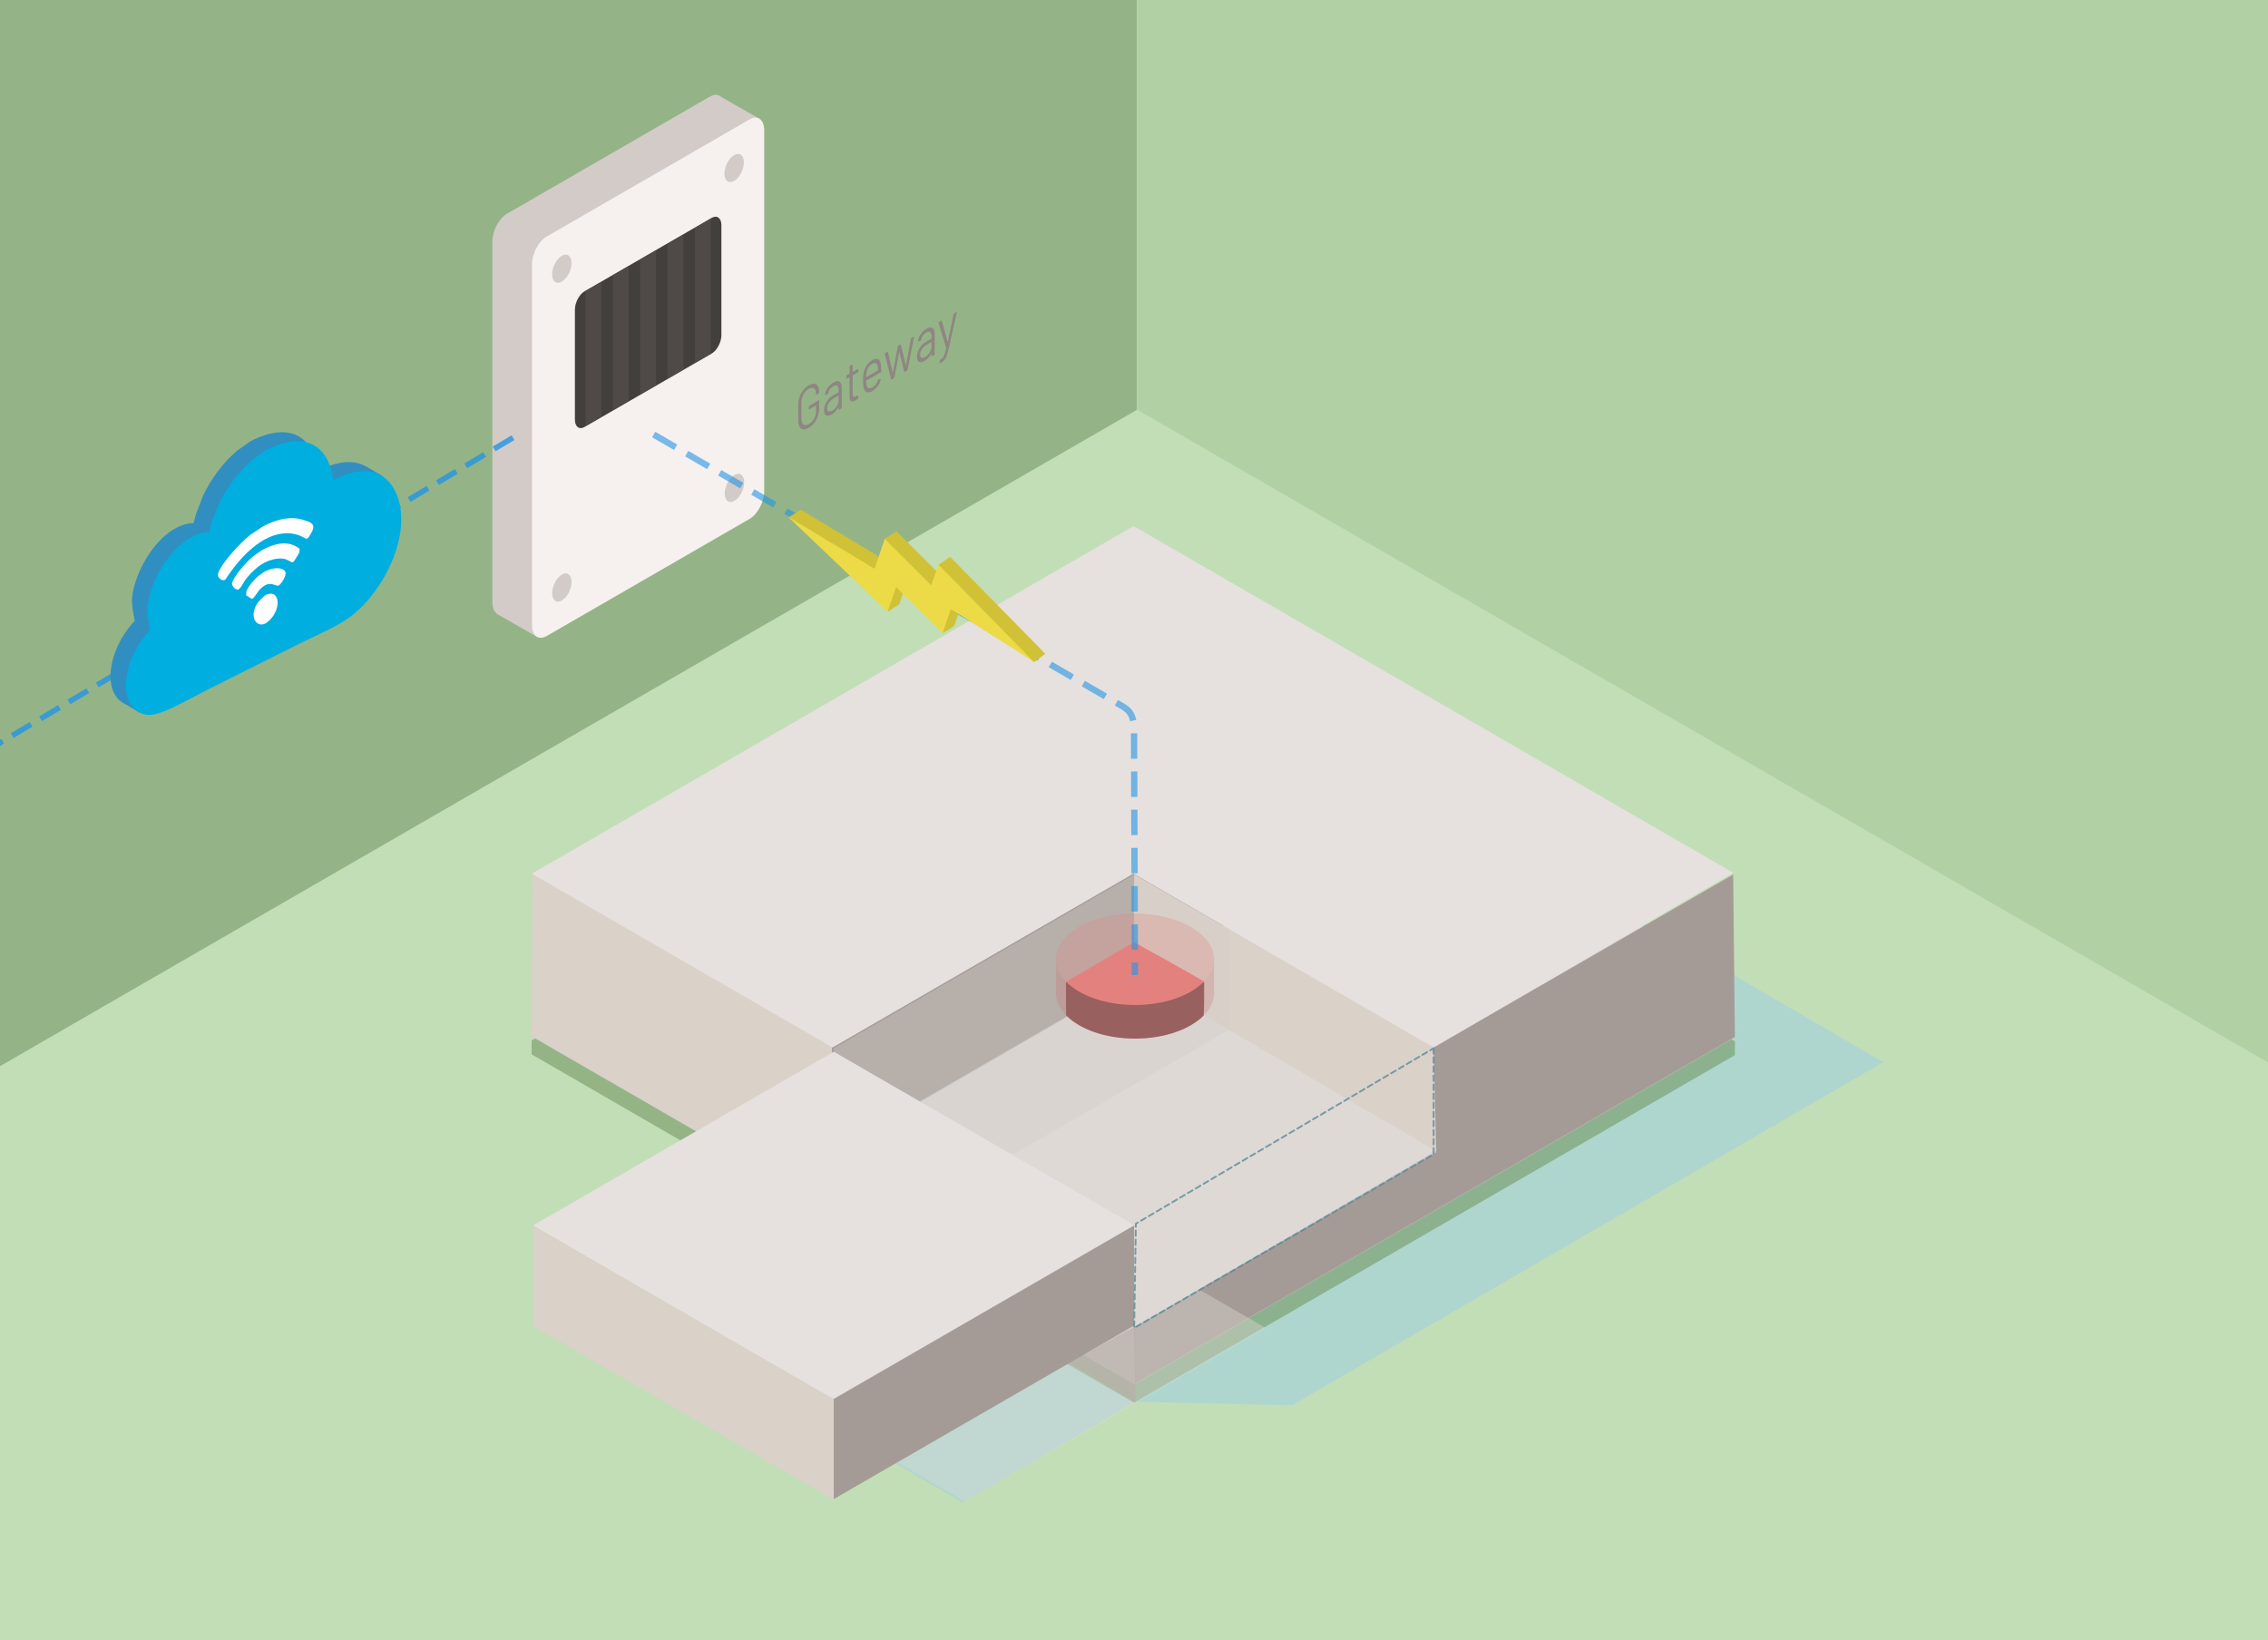 <svg version="1.2" xmlns="http://www.w3.org/2000/svg" viewBox="0 0 5000 3617" width="5000" height="3617"><defs><filter x="-50%" y="-50%" width="200%" height="200%" id="f1" ><feDropShadow dx="40" dy="-4.898587196589413e-15" stdDeviation="13.333" flood-color="#221f20" flood-opacity=".1"/></filter></defs><style>.a{fill:#92cbf3;stroke:#4a4a4a;stroke-miterlimit:100;stroke-width:0;stroke-dasharray:0,0}.b{fill:#c2deb6;stroke:#4a4a4a;stroke-miterlimit:100;stroke-width:0;stroke-dasharray:0,0}.c{fill:#b1d1a4;stroke:#4a4a4a;stroke-miterlimit:100;stroke-width:0;stroke-dasharray:0,0}.d{fill:#94b487;stroke:#4a4a4a;stroke-miterlimit:100;stroke-width:0;stroke-dasharray:0,0}.e{opacity:.4;mix-blend-mode:multiply;fill:#92cbf3;stroke:#4a4a4a;stroke-miterlimit:100;stroke-width:0;stroke-dasharray:0,0}.f{opacity:.6;fill:#759865;stroke:#4a4a4a;stroke-miterlimit:100;stroke-width:0}.g{filter:url(#f1);fill:#c3c3c3;stroke:#4a4a4a;stroke-miterlimit:100;stroke-width:0}.h{fill:#dad1c8}.i{fill:#a49b96}.j{fill:#ded9d5;stroke:#4a4a4a;stroke-miterlimit:100;stroke-width:0}.k{fill:#ce3535;stroke:#4a4a4a;stroke-miterlimit:100;stroke-width:0}.l{fill:#ef4f4f;stroke:#4a4a4a;stroke-miterlimit:100;stroke-width:0}.m{fill:#721717;stroke:#4a4a4a;stroke-miterlimit:100;stroke-width:0}.n{opacity:.4;mix-blend-mode:multiply;fill:#d3cdc8;stroke:#4a4a4a;stroke-miterlimit:100;stroke-width:0}.o{fill:#e6e1de;stroke:#4a4a4a;stroke-miterlimit:100;stroke-width:0}.p{opacity:.7;mix-blend-mode:multiply;fill:#9c928c;stroke:#4a4a4a;stroke-miterlimit:100;stroke-width:0}.q{opacity:.4;mix-blend-mode:multiply;fill:#ded9d5;stroke:#4a4a4a;stroke-miterlimit:100;stroke-width:0}.r{fill:#dad1c8;stroke:#4a4a4a;stroke-miterlimit:100;stroke-width:0}.s{fill:#a49b96;stroke:#4a4a4a;stroke-miterlimit:100;stroke-width:0}.t{opacity:.8;fill:none;stroke:#5b8899;stroke-linecap:round;stroke-linejoin:round;stroke-width:4;stroke-dasharray:12,8}.u{fill:#d3cbc7;stroke:#4a4a4a;stroke-miterlimit:100;stroke-width:0;stroke-dasharray:0,0}.v{fill:#f6f1ef;stroke:#4a4a4a;stroke-miterlimit:100;stroke-width:0;stroke-dasharray:0,0}.w{fill:#433f3d;stroke:#4a4a4a;stroke-miterlimit:100;stroke-width:0;stroke-dasharray:0,0}.x{fill:#4f4a47;stroke:#4a4a4a;stroke-miterlimit:100;stroke-width:0;stroke-dasharray:0,0}.y{opacity:.6;fill:none;stroke:#2495e4;stroke-miterlimit:100;stroke-width:14;stroke-dasharray:56.16,28.08}.z{fill:#d1c137;stroke:#4a4a4a;stroke-miterlimit:100;stroke-width:0;stroke-dasharray:0,0}.A{fill:#ecdb47;stroke:#4a4a4a;stroke-miterlimit:100;stroke-width:0;stroke-dasharray:0,0}.B{opacity:.8;fill:#988f8b;stroke:#2495e4;stroke-miterlimit:100;stroke-width:12.1;stroke-dasharray:48.48,24.24}.C{mix-blend-mode:multiply;fill:#8e8682}.D{fill:#318ec1;stroke:#4a4a4a;stroke-miterlimit:100;stroke-width:0;stroke-dasharray:0,0}.E{fill:#00aee0;stroke:#4a4a4a;stroke-miterlimit:100;stroke-width:0;stroke-dasharray:0,0}.F{fill:#fff;stroke:#4a4a4a;stroke-miterlimit:100;stroke-width:0;stroke-dasharray:0,0}</style><path class="a" d="m0-553h5000v5010h-5000z"/><path class="b" d="m0-553h5000v5010h-5000z"/><path class="c" d="m2507 903.4l3656 2110.6v-5599.4l-3656-2110.6z"/><path class="d" d="m-1149.2-2584.8l3655.4-2110.5v5599.1l-3655.4 2110.5z"/><path class="e" d="m2123.2 3088.9l660.3-383.1v180.1l656.5-377.4 7.7-195.3-664.2-386.9 1.9-379.3 1366.6 794.9-1303.4 756.6-342.6-7.7v-1.9l-382.8 224.1-572.2-331.4z"/><path class="f" d="m2500.5 1560.3l1324.2 735.6-0.1 30.6-1324.5 766.3-1328.1-768.1v-30.7z"/><path class="g" d="m2500.5 1520.1l1326 766.1-1326.4 766.4-1326-766.1z"/><path class="h" d="m1172 2284.4l1.9-360 665.2 384.3-3 232.4 664.2 385 1.9 126.4z"/><path class="i" d="m1834.2 2309.3l1.9 229.9 1324.5-766.2-1.9-231.7z"/><path class="j" d="m3158.7 1776.9l660.3 379.2-1318.7 770-664.2-385z"/><path class="h" d="m2500.3 2148.5v-220.3l660.3 381.1 7.6 229.9z"/><path class="i" d="m2500.3 2926.1l1.9 124.5 1322.5-764.2-3.8-358.2-660.3 381.1 5.7 231.8z"/><g style="opacity:.3"><path class="k" d="m2676.4 2189.2c-0.1 55.7-78.1 100.8-174.2 100.8-96.2 0-174.2-45.1-174.2-100.7 0-55.7 78-100.8 174.2-100.8 96.2 0 174.2 45.1 174.2 100.7z"/><path class="k" d="m2328.3 2115.3h348v79.8l-348 1.9z"/><path class="l" d="m2676.4 2115.1c-0.1 55.7-78.1 100.8-174.2 100.8-96.2 0-174.2-45.1-174.2-100.7 0-55.7 78-100.8 174.2-100.8 96.2 0 174.2 45.1 174.2 100.7z"/></g><path class="m" d="m2653.5 2239.2c-30.1 30.3-86.6 50.8-151.3 50.8-65.2 0-122-20.7-151.9-51.4-0.3-20.3-0.3-72.3-0.3-72.3 0 0 127.2-72.2 135-77.3q8.5-0.5 17.2-0.5c39.7 24.5 108.8 52.9 152.4 76.8-0.1 58.7 0 52.7-1.1 73.9z"/><path class="l" d="m2576.8 2119.7c0 0 42.7 24.5 77.8 44.2-29.8 31-86.9 52-152.4 52-65.1 0-121.7-20.6-151.7-51.1 70.9-41.7 150.2-87.4 150.2-87.4l34 19.3z"/><path class="n" d="m2710.8 2048.9l-1.3 221.7-471.5 272.5-401.9-2 2-229.8 662.2-383.1z"/><path class="o" d="m2499 1160l663 383.1 658.9 381.3-660.3 384.9-661.9-383-663.2 383.2-663-383.1z"/><path class="p" d="m2502.2 2924.2l0.9 168.5-146.4-88.1z"/><path class="q" d="m2127.2 2544.9l663 383.1-663.2 383.1-663.1-383z"/><path class="o" d="m1838.2 2318.9l663 383-663.3 383.2-663-383z"/><path class="r" d="m1175.4 2702.5l663 383.1v221.1l-663-383z"/><path class="s" d="m1838.1 3305.3l662.1-382.5v-220.8l-662.1 382.5z"/><path class="t" d="m3160.6 2311.3v233.6l-660.3 383.1 3.8-229.8z"/><path class="u" d="m1117.7 471.3l447.5-258.4c17.8-10.3 32.2 0.6 32.2 24.3v795.1c0 23.6-14.4 51.2-32.2 61.4l-447.5 258.4c-17.8 10.3-32.2-0.6-32.2-24.3v-795.1c0-23.6 14.4-51.2 32.2-61.4z"/><path class="u" d="m1094.9 1353.2l98.5-56.8 95.2 54.9-104.2 53.2z"/><path class="u" d="m1586 211.5l88.1 50.3-93.6 63.5-95.9-55.3z"/><path class="v" d="m1205.1 521.6l447.6-258.4c17.7-10.3 32.1 0.6 32.1 24.3v795.1c0 23.6-14.4 51.1-32.1 61.4l-447.6 258.4c-17.8 10.2-32.2-0.6-32.2-24.3v-795.1c0-23.7 14.4-51.2 32.2-61.4z"/><path class="u" d="m1238.6 563.9c11.8-6.9 21.4 0.4 21.4 16.2 0 15.8-9.6 34.1-21.4 40.9-11.8 6.9-21.4-0.4-21.4-16.2 0-15.7 9.6-34.1 21.4-40.9z"/><path class="u" d="m1618.5 341.9c11.8-6.9 21.4 0.4 21.4 16.2 0 15.8-9.6 34.1-21.4 40.9-11.9 6.9-21.4-0.4-21.4-16.2 0-15.8 9.5-34.1 21.4-40.9z"/><path class="u" d="m1619.2 1047.2c11.8-6.8 21.4 0.4 21.4 16.2 0 15.8-9.6 34.1-21.4 41-11.9 6.8-21.5-0.4-21.5-16.2 0-15.8 9.6-34.2 21.5-41z"/><path class="u" d="m1238.6 1266.9c11.8-6.8 21.4 0.4 21.4 16.2 0 15.8-9.6 34.2-21.4 41-11.8 6.8-21.4-0.4-21.4-16.2 0-15.8 9.6-34.1 21.4-41z"/><path class="w" d="m1288.9 642.1l280-161.7c11.9-6.9 21.5 0.4 21.5 16.2v242.1c0 15.8-9.6 34.1-21.5 40.9l-280 161.7c-11.9 6.9-21.5-0.4-21.5-16.2v-242.1c0-15.8 9.6-34.1 21.5-40.9z"/><path class="x" d="m1290.9 641.8l34.8-20.1v297.5l-34.8 20.1z"/><path class="x" d="m1351.2 607l34.8-20.1v297.4l-34.8 20.2z"/><path class="x" d="m1411.5 572.2l34.8-20.1v297.4l-34.8 20.1z"/><path class="x" d="m1471.8 537.4l34.8-20.2v297.5l-34.8 20.1z"/><path class="x" d="m1532.1 502.5l34.8-20.1v297.5l-34.8 20.1z"/><path class="y" d="m1441 958c0 0 861.8 499.7 1030.5 597.5 17.7 9.5 29.4 21 28.6 57.7 0.5 132.2 1.9 536.8 1.9 536.8"/><path class="z" d="m1763.9 1123l218.8 208.7 18.6-54.6 102.8 101.8 18-53 182.9 116.1-210.5-214.3-15.6 45.9-102.6-102.4-22.3 65.8"/><path class="z" d="m2279 1460l25-18-118-103-21 18z"/><path class="z" d="m2095 1228l-26 17 6 23 31-5z"/><path class="z" d="m1950 1188l26-16 11 33-23 13z"/><path class="z" d="m1765 1124l-27 17 121 91 20-20z"/><path class="z" d="m1957 1349l26-17-4-26-20 2z"/><path class="z" d="m2079 1396l25-16-7-29-28 2z"/><path class="A" d="m1738 1140l218.8 208.7 18.6-54.6 102.8 101.8 18-53 182.9 116.1-210.5-214.3-15.6 45.9-102.6-102.4-22.3 65.8"/><path class="B" d="m1131 965l-1200 714"/><path class="C" d="m1782.9 943.2q-6.9 4-12.1 3.5-5.2-0.7-8.2-5.6-2.8-4.9-2.8-13.4v-36.1q0-8.5 2.8-16.7 3-8.3 8.2-14.8 5.2-6.7 12.1-10.6 6.8-3.9 12-3.4 5.3 0.5 8.1 5.2 2.9 4.7 2.9 12.7v1.7q0 1.3-1 1.8l-5 2.9q-1 0.6-1-0.7v-1.6q0-8.8-4.4-11.7-4.4-3-11.6 1.2-7.3 4.2-11.7 12.4-4.4 8.1-4.4 17.3v36.7q0 9.1 4.5 12.2 4.5 3 11.9-1.3 7.1-4.1 11.4-11.8 4.3-7.7 4.3-16.5v-11.9q0-0.5-0.4-0.3l-14.4 8.3q-1 0.6-1-0.7v-5.5q0-1.3 1-1.9l20.8-12q1-0.6 1 0.7v16.9q0 14-6.3 25.5-6.2 11.5-16.7 17.5zm54.4-99.7q8.8-5.1 13.6-1.9 4.8 3.2 4.8 13.2v44q0 1.3-0.9 1.9l-5 2.9q-1 0.5-1-0.8v-5.4q0-0.2-0.2-0.2-0.1-0.1-0.3 0.3-2.5 5.3-6.4 9.7-3.9 4.2-8.7 7-7 4-11.7 2-4.7-2-4.7-11.7 0-9.8 5.3-18.5 5.4-8.9 14.9-14.4l11.4-6.5q0.4-0.3 0.4-0.8v-5q0-6.6-2.9-8.8-2.7-2.3-8.6 1.1-4.7 2.7-7.7 6.9-2.9 4-3.6 8.8-0.3 1.4-1.2 1.8l-5.3 2.2q-1.1 0.3-0.9-0.6 0.8-7.8 5.9-15.3 5.1-7.5 12.8-11.9zm-2.8 61.9q5.8-3.3 10-9.6 4.3-6.3 4.3-12.9v-10.2q0-0.5-0.4-0.3l-10.3 6q-6.5 3.7-10.4 9.5-4 5.8-4 12.1 0 5.8 3 7.1 3 1.1 7.8-1.7zm57.7-86.2q0 1.3-1 1.9l-11.1 6.4q-0.4 0.2-0.4 0.8v38.6q0 6.3 2.1 7.7 2.1 1.2 6.6-1.4l2.5-1.4q1-0.6 1 0.8v5.3q0 1.3-1 1.9-1.2 0.8-3.6 2.2-7.1 4.1-10.7 2.7-3.7-1.5-3.7-11v-41.5q0-0.6-0.4-0.3l-6 3.4q-0.9 0.6-0.9-0.7v-5.1q0-1.3 0.9-1.9l6-3.5q0.4-0.2 0.4-0.7v-15.2q0-1.3 1-1.9l4.8-2.7q1-0.6 1 0.7v15.2q0 0.5 0.4 0.3l11.1-6.4q1-0.6 1 0.7zm50.1-13.3q0.4 3.4 0.4 8.9v4.2q0 1.3-1 1.9l-31.7 18.3q-0.4 0.2-0.4 0.8 0.2 7 0.5 8.9 1.1 5.3 4.7 6.6 3.5 1.4 9-1.8 4.1-2.4 7.3-6.7 3.1-4.3 4.9-9.9 0.6-1.5 1.4-1.3l3.8 0.8q0.8 0.2 0.4 1.6-2.5 7.7-7.4 14.2-4.9 6.4-11.3 10.1-7 3.9-11.7 2.3-4.7-1.6-6.7-8.1-1.8-5.3-1.8-17.1 0-5.5 0.1-9 0.2-3.6 0.8-6.7 1.6-9.5 6.6-17.5 5.2-8 12.3-12.2 9-5.1 13.8-1.9 4.8 3.3 6 13.6zm-19.8-3.5q-4.8 2.7-8 8-3.2 5.1-4.2 11.3-0.5 3.1-0.7 9.3 0 0.6 0.4 0.3l25.4-14.6q0.4-0.3 0.4-0.8-0.2-5.8-0.6-8-1.1-5.3-4.4-6.8-3.3-1.6-8.3 1.3zm43 34.3q-0.7 0.5-1-0.4l-14-55.7-0.1-0.4q0-1 1-1.6l5.1-2.9q0.9-0.5 1.1 0.5l10.4 45.6q0.1 0.2 0.2 0.1 0.2-0.1 0.3-0.4l10.6-57.7q0.2-1.3 1.1-1.8l4.7-2.7q0.9-0.5 1.1 0.4l10.7 45.4q0.1 0.2 0.3 0.1 0.2-0.1 0.3-0.4l10.7-57.7q0.2-1.3 1-1.8l5.1-2.8q0.5-0.3 0.7 0 0.3 0.2 0.2 0.9l-14.1 71.8q-0.3 1.3-1.1 1.7l-5.2 3q-0.8 0.5-1.1-0.4l-10.7-42.8q-0.1-0.2-0.3-0.1-0.1 0.1-0.2 0.4l-10.4 55q-0.3 1.2-1.1 1.6zm76.6-111.5q8.9-5.1 13.7-1.8 4.8 3.2 4.8 13.2v43.9q0 1.4-1 1.9l-5 2.9q-1 0.6-1-0.7v-5.4q0-0.3-0.2-0.3-0.1 0-0.3 0.3-2.4 5.4-6.3 9.7-4 4.3-8.8 7-7 4.1-11.7 2.1-4.7-2-4.7-11.7 0-9.8 5.3-18.5 5.4-8.9 14.9-14.4l11.4-6.6q0.4-0.2 0.4-0.7v-5q0-6.7-2.8-8.8-2.8-2.4-8.7 1-4.7 2.8-7.6 6.9-3 4.1-3.7 8.8-0.2 1.5-1.1 1.9l-5.3 2.1q-1.1 0.4-0.9-0.5 0.8-7.8 5.9-15.3 5.1-7.6 12.7-12zm-2.7 62q5.8-3.4 10-9.6 4.2-6.4 4.2-12.9v-10.2q0-0.6-0.4-0.3l-10.3 5.9q-6.5 3.8-10.4 9.6-3.9 5.8-3.9 12 0 5.8 2.9 7.1 3.1 1.1 7.9-1.6zm32.9 14.1q-0.7 0.4-0.7-0.9v-5.3q0-1.3 1-1.8l0.4-0.3q3.8-2.3 5.9-4.8 2.1-2.7 3.6-7.2 1.6-4.7 3.3-13.3 0.2-0.7 0-0.8l-16.6-54.8-0.1-0.5q0-0.9 0.9-1.4l5.2-3q0.9-0.6 1.2 0.3l12.8 45.6q0.1 0.2 0.3 0 0.2-0.1 0.3-0.4l12.5-60.1q0.3-1.3 1.2-1.8l5.1-2.9q1.1-0.6 0.8 1l-18.2 81q-2.3 10.2-4.4 15.5-2 5.4-5.2 8.9-3 3.4-8.6 6.6z"/><path class="D" d="m552.3 972.8c84-43.1 138.2-13.3 148.2 65.7 71.6-36.9 117-18.9 138.2 27.6 38.9 85.5-23.5 212.7-95 269.6-32.7 25.9-80.1 44.7-119 64.2-70.3 35.1-128.5 64.3-200.6 100.4-45.1 22.6-106.2 60.7-135.5 55.6-65.2-11.4-56.9-118.2 8.6-187.2-2.9-16.3-9-35.9-4.7-60.7 11.2-64.5 67.3-151.9 134.2-154.8q3-10.7 6-21.4 7.3-19 14.6-38.1c17.4-36.9 43.3-72.5 75.1-99.8q15-10.5 29.9-21.1z"/><path class="D" d="m269 1548l38 23 37-22-57-24z"/><path class="D" d="m808 1029l36 21-42 31-30-34v-13z"/><path class="E" d="m586.3 992.8c84-43.1 138.2-13.3 148.2 65.7 71.6-36.9 117-18.9 138.2 27.6 38.9 85.5-23.5 212.7-95 269.6-32.7 25.9-80.1 44.7-119 64.2-70.3 35.1-128.5 64.3-200.6 100.4-45.1 22.6-106.2 60.7-135.5 55.6-65.2-11.4-56.9-118.2 8.6-187.2-2.9-16.3-9-35.9-4.7-60.7 11.2-64.5 67.3-151.9 134.2-154.8q3-10.7 6-21.4 7.3-19 14.6-38.1c17.4-36.9 43.3-72.5 75.1-99.8q15-10.5 29.9-21.1z"/><path fill-rule="evenodd" class="F" d="m579 1161.1c41.5-22 71.4-21.9 94.7-13.2 9.2 3.4 24.9 6.6 12.3 27.5-3 4.9-4.4 9.7-10 12.9q-6.9-3.4-13.7-6.8c-8.9-3.6-19.4-6-30.5-5.8-55.6 1-104.1 54.6-135.1 102.4q-1.9 0.6-3.7 1.3c-5-0.1-15.3-5.5-11.8-16.2 8.1-22.9 49-66.8 70.1-83.5q13.8-9.3 27.7-18.6zm-1.3 51.7c40.6-21.2 63.6-17 82.8-3.1q-0.2 4.4-0.5 8.7-6.1 9.9-12.3 19.8-1.8 0.9-3.6 1.8-6.8-3.4-13.7-6.8c-14.6-4.7-41.2-0.8-65 19.4-9 7.6-17.7 16.8-24.6 26-4.9 6.5-8.6 17.3-15.9 21.7-6.6-0.7-12.2-5.9-13.7-13.7 5.3-18.3 31.4-46.7 46.4-59.6q10-7.1 20.1-14.2zm4.5 48.2c19.4-10.4 39.3-11.1 46.4-1.1 4.8 6.7-7.7 27.6-15 31.7-12-1.4-20.9-12.2-41.4 8.6q-6.6 9.1-13.2 18.2-2 1-4.1 2.1-6.1-4.1-12.3-8.1 0.2-4 0.5-8.1c4-11.6 17-26.2 26.4-34.3q6.3-4.5 12.7-9zm1.8 51.7c36.2-18.3 37.2 36.7 3.7 60.3-15.8 11.1-32.6-2.8-27.8-25.1 3.7-16.8 12-23.5 24.1-35.2z"/></svg>
